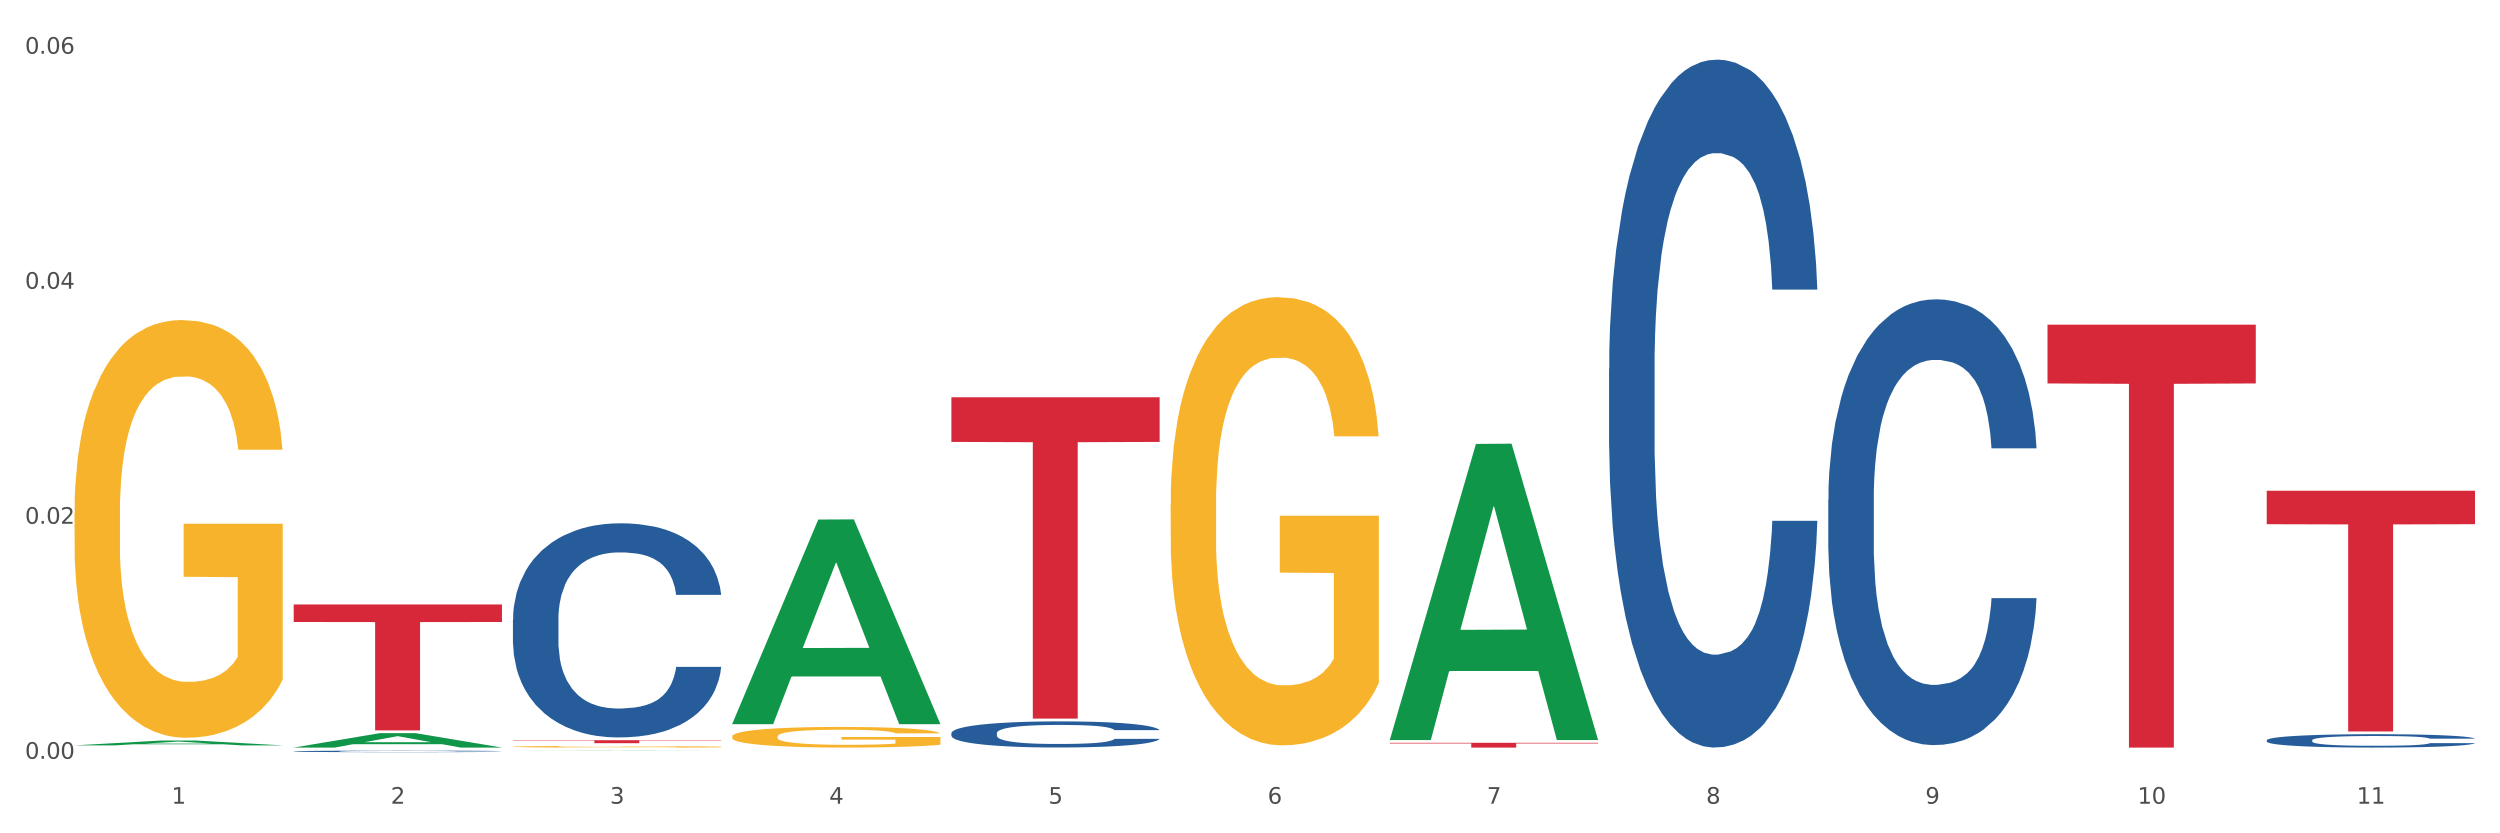 <?xml version="1.0" encoding="utf-8" standalone="no"?>
<!DOCTYPE svg PUBLIC "-//W3C//DTD SVG 1.1//EN"
  "http://www.w3.org/Graphics/SVG/1.1/DTD/svg11.dtd">
<svg xmlns:xlink="http://www.w3.org/1999/xlink" width="1080pt" height="360pt" viewBox="0 0 1080 360" xmlns="http://www.w3.org/2000/svg" version="1.1">
 <rect x="0" y="0" width="1080" height="360" fill="#333333" stroke="none"/>
 <defs>
  <style type="text/css">*{stroke-linejoin: round; stroke-linecap: butt}</style>
 </defs>
 <g id="figure_1">
  <g id="patch_1">
   <path d="M 0 360 
L 1080 360 
L 1080 0 
L 0 0 
z
" style="fill: #ffffff; stroke: #ffffff; stroke-linejoin: miter"/>
  </g>
  <g id="axes_1">
   <g id="matplotlib.axis_1">
    <g id="xtick_1">
     <g id="text_1">
      <!-- 1 -->
      <g style="fill: #4d4d4d" transform="translate(74.106 347.204) scale(0.096 -0.096)">
       <defs>
        <path id="DejaVuSans-31" d="M 794 531 
L 1825 531 
L 1825 4091 
L 703 3866 
L 703 4441 
L 1819 4666 
L 2450 4666 
L 2450 531 
L 3481 531 
L 3481 0 
L 794 0 
L 794 531 
z
" transform="scale(0.016)"/>
       </defs>
       <use xlink:href="#DejaVuSans-31"/>
      </g>
     </g>
    </g>
    <g id="xtick_2">
     <g id="text_2">
      <!-- 2 -->
      <g style="fill: #4d4d4d" transform="translate(168.812 347.204) scale(0.096 -0.096)">
       <defs>
        <path id="DejaVuSans-32" d="M 1228 531 
L 3431 531 
L 3431 0 
L 469 0 
L 469 531 
Q 828 903 1448 1529 
Q 2069 2156 2228 2338 
Q 2531 2678 2651 2914 
Q 2772 3150 2772 3378 
Q 2772 3750 2511 3984 
Q 2250 4219 1831 4219 
Q 1534 4219 1204 4116 
Q 875 4013 500 3803 
L 500 4441 
Q 881 4594 1212 4672 
Q 1544 4750 1819 4750 
Q 2544 4750 2975 4387 
Q 3406 4025 3406 3419 
Q 3406 3131 3298 2873 
Q 3191 2616 2906 2266 
Q 2828 2175 2409 1742 
Q 1991 1309 1228 531 
z
" transform="scale(0.016)"/>
       </defs>
       <use xlink:href="#DejaVuSans-32"/>
      </g>
     </g>
    </g>
    <g id="xtick_3">
     <g id="text_3">
      <!-- 3 -->
      <g style="fill: #4d4d4d" transform="translate(263.517 347.204) scale(0.096 -0.096)">
       <defs>
        <path id="DejaVuSans-33" d="M 2597 2516 
Q 3050 2419 3304 2112 
Q 3559 1806 3559 1356 
Q 3559 666 3084 287 
Q 2609 -91 1734 -91 
Q 1441 -91 1130 -33 
Q 819 25 488 141 
L 488 750 
Q 750 597 1062 519 
Q 1375 441 1716 441 
Q 2309 441 2620 675 
Q 2931 909 2931 1356 
Q 2931 1769 2642 2001 
Q 2353 2234 1838 2234 
L 1294 2234 
L 1294 2753 
L 1863 2753 
Q 2328 2753 2575 2939 
Q 2822 3125 2822 3475 
Q 2822 3834 2567 4026 
Q 2313 4219 1838 4219 
Q 1578 4219 1281 4162 
Q 984 4106 628 3988 
L 628 4550 
Q 988 4650 1302 4700 
Q 1616 4750 1894 4750 
Q 2613 4750 3031 4423 
Q 3450 4097 3450 3541 
Q 3450 3153 3228 2886 
Q 3006 2619 2597 2516 
z
" transform="scale(0.016)"/>
       </defs>
       <use xlink:href="#DejaVuSans-33"/>
      </g>
     </g>
    </g>
    <g id="xtick_4">
     <g id="text_4">
      <!-- 4 -->
      <g style="fill: #4d4d4d" transform="translate(358.223 347.204) scale(0.096 -0.096)">
       <defs>
        <path id="DejaVuSans-34" d="M 2419 4116 
L 825 1625 
L 2419 1625 
L 2419 4116 
z
M 2253 4666 
L 3047 4666 
L 3047 1625 
L 3713 1625 
L 3713 1100 
L 3047 1100 
L 3047 0 
L 2419 0 
L 2419 1100 
L 313 1100 
L 313 1709 
L 2253 4666 
z
" transform="scale(0.016)"/>
       </defs>
       <use xlink:href="#DejaVuSans-34"/>
      </g>
     </g>
    </g>
    <g id="xtick_5">
     <g id="text_5">
      <!-- 5 -->
      <g style="fill: #4d4d4d" transform="translate(452.928 347.204) scale(0.096 -0.096)">
       <defs>
        <path id="DejaVuSans-35" d="M 691 4666 
L 3169 4666 
L 3169 4134 
L 1269 4134 
L 1269 2991 
Q 1406 3038 1543 3061 
Q 1681 3084 1819 3084 
Q 2600 3084 3056 2656 
Q 3513 2228 3513 1497 
Q 3513 744 3044 326 
Q 2575 -91 1722 -91 
Q 1428 -91 1123 -41 
Q 819 9 494 109 
L 494 744 
Q 775 591 1075 516 
Q 1375 441 1709 441 
Q 2250 441 2565 725 
Q 2881 1009 2881 1497 
Q 2881 1984 2565 2268 
Q 2250 2553 1709 2553 
Q 1456 2553 1204 2497 
Q 953 2441 691 2322 
L 691 4666 
z
" transform="scale(0.016)"/>
       </defs>
       <use xlink:href="#DejaVuSans-35"/>
      </g>
     </g>
    </g>
    <g id="xtick_6">
     <g id="text_6">
      <!-- 6 -->
      <g style="fill: #4d4d4d" transform="translate(547.634 347.204) scale(0.096 -0.096)">
       <defs>
        <path id="DejaVuSans-36" d="M 2113 2584 
Q 1688 2584 1439 2293 
Q 1191 2003 1191 1497 
Q 1191 994 1439 701 
Q 1688 409 2113 409 
Q 2538 409 2786 701 
Q 3034 994 3034 1497 
Q 3034 2003 2786 2293 
Q 2538 2584 2113 2584 
z
M 3366 4563 
L 3366 3988 
Q 3128 4100 2886 4159 
Q 2644 4219 2406 4219 
Q 1781 4219 1451 3797 
Q 1122 3375 1075 2522 
Q 1259 2794 1537 2939 
Q 1816 3084 2150 3084 
Q 2853 3084 3261 2657 
Q 3669 2231 3669 1497 
Q 3669 778 3244 343 
Q 2819 -91 2113 -91 
Q 1303 -91 875 529 
Q 447 1150 447 2328 
Q 447 3434 972 4092 
Q 1497 4750 2381 4750 
Q 2619 4750 2861 4703 
Q 3103 4656 3366 4563 
z
" transform="scale(0.016)"/>
       </defs>
       <use xlink:href="#DejaVuSans-36"/>
      </g>
     </g>
    </g>
    <g id="xtick_7">
     <g id="text_7">
      <!-- 7 -->
      <g style="fill: #4d4d4d" transform="translate(642.339 347.204) scale(0.096 -0.096)">
       <defs>
        <path id="DejaVuSans-37" d="M 525 4666 
L 3525 4666 
L 3525 4397 
L 1831 0 
L 1172 0 
L 2766 4134 
L 525 4134 
L 525 4666 
z
" transform="scale(0.016)"/>
       </defs>
       <use xlink:href="#DejaVuSans-37"/>
      </g>
     </g>
    </g>
    <g id="xtick_8">
     <g id="text_8">
      <!-- 8 -->
      <g style="fill: #4d4d4d" transform="translate(737.044 347.204) scale(0.096 -0.096)">
       <defs>
        <path id="DejaVuSans-38" d="M 2034 2216 
Q 1584 2216 1326 1975 
Q 1069 1734 1069 1313 
Q 1069 891 1326 650 
Q 1584 409 2034 409 
Q 2484 409 2743 651 
Q 3003 894 3003 1313 
Q 3003 1734 2745 1975 
Q 2488 2216 2034 2216 
z
M 1403 2484 
Q 997 2584 770 2862 
Q 544 3141 544 3541 
Q 544 4100 942 4425 
Q 1341 4750 2034 4750 
Q 2731 4750 3128 4425 
Q 3525 4100 3525 3541 
Q 3525 3141 3298 2862 
Q 3072 2584 2669 2484 
Q 3125 2378 3379 2068 
Q 3634 1759 3634 1313 
Q 3634 634 3220 271 
Q 2806 -91 2034 -91 
Q 1263 -91 848 271 
Q 434 634 434 1313 
Q 434 1759 690 2068 
Q 947 2378 1403 2484 
z
M 1172 3481 
Q 1172 3119 1398 2916 
Q 1625 2713 2034 2713 
Q 2441 2713 2670 2916 
Q 2900 3119 2900 3481 
Q 2900 3844 2670 4047 
Q 2441 4250 2034 4250 
Q 1625 4250 1398 4047 
Q 1172 3844 1172 3481 
z
" transform="scale(0.016)"/>
       </defs>
       <use xlink:href="#DejaVuSans-38"/>
      </g>
     </g>
    </g>
    <g id="xtick_9">
     <g id="text_9">
      <!-- 9 -->
      <g style="fill: #4d4d4d" transform="translate(831.75 347.204) scale(0.096 -0.096)">
       <defs>
        <path id="DejaVuSans-39" d="M 703 97 
L 703 672 
Q 941 559 1184 500 
Q 1428 441 1663 441 
Q 2288 441 2617 861 
Q 2947 1281 2994 2138 
Q 2813 1869 2534 1725 
Q 2256 1581 1919 1581 
Q 1219 1581 811 2004 
Q 403 2428 403 3163 
Q 403 3881 828 4315 
Q 1253 4750 1959 4750 
Q 2769 4750 3195 4129 
Q 3622 3509 3622 2328 
Q 3622 1225 3098 567 
Q 2575 -91 1691 -91 
Q 1453 -91 1209 -44 
Q 966 3 703 97 
z
M 1959 2075 
Q 2384 2075 2632 2365 
Q 2881 2656 2881 3163 
Q 2881 3666 2632 3958 
Q 2384 4250 1959 4250 
Q 1534 4250 1286 3958 
Q 1038 3666 1038 3163 
Q 1038 2656 1286 2365 
Q 1534 2075 1959 2075 
z
" transform="scale(0.016)"/>
       </defs>
       <use xlink:href="#DejaVuSans-39"/>
      </g>
     </g>
    </g>
    <g id="xtick_10">
     <g id="text_10">
      <!-- 10 -->
      <g style="fill: #4d4d4d" transform="translate(923.401 347.204) scale(0.096 -0.096)">
       <defs>
        <path id="DejaVuSans-30" d="M 2034 4250 
Q 1547 4250 1301 3770 
Q 1056 3291 1056 2328 
Q 1056 1369 1301 889 
Q 1547 409 2034 409 
Q 2525 409 2770 889 
Q 3016 1369 3016 2328 
Q 3016 3291 2770 3770 
Q 2525 4250 2034 4250 
z
M 2034 4750 
Q 2819 4750 3233 4129 
Q 3647 3509 3647 2328 
Q 3647 1150 3233 529 
Q 2819 -91 2034 -91 
Q 1250 -91 836 529 
Q 422 1150 422 2328 
Q 422 3509 836 4129 
Q 1250 4750 2034 4750 
z
" transform="scale(0.016)"/>
       </defs>
       <use xlink:href="#DejaVuSans-31"/>
       <use xlink:href="#DejaVuSans-30" transform="translate(63.623 0)"/>
      </g>
     </g>
    </g>
    <g id="xtick_11">
     <g id="text_11">
      <!-- 11 -->
      <g style="fill: #4d4d4d" transform="translate(1018.107 347.204) scale(0.096 -0.096)">
       <use xlink:href="#DejaVuSans-31"/>
       <use xlink:href="#DejaVuSans-31" transform="translate(63.623 0)"/>
      </g>
     </g>
    </g>
    <g id="xtick_12"/>
    <g id="xtick_13"/>
    <g id="xtick_14"/>
    <g id="xtick_15"/>
    <g id="xtick_16"/>
    <g id="xtick_17"/>
    <g id="xtick_18"/>
    <g id="xtick_19"/>
    <g id="xtick_20"/>
    <g id="xtick_21"/>
   </g>
   <g id="matplotlib.axis_2">
    <g id="ytick_1">
     <g id="text_12">
      <!-- 0.00 -->
      <g style="fill: #4d4d4d" transform="translate(10.8 327.791) scale(0.096 -0.096)">
       <defs>
        <path id="DejaVuSans-2e" d="M 684 794 
L 1344 794 
L 1344 0 
L 684 0 
L 684 794 
z
" transform="scale(0.016)"/>
       </defs>
       <use xlink:href="#DejaVuSans-30"/>
       <use xlink:href="#DejaVuSans-2e" transform="translate(63.623 0)"/>
       <use xlink:href="#DejaVuSans-30" transform="translate(95.41 0)"/>
       <use xlink:href="#DejaVuSans-30" transform="translate(159.033 0)"/>
      </g>
     </g>
    </g>
    <g id="ytick_2">
     <g id="text_13">
      <!-- 0.02 -->
      <g style="fill: #4d4d4d" transform="translate(10.8 226.264) scale(0.096 -0.096)">
       <use xlink:href="#DejaVuSans-30"/>
       <use xlink:href="#DejaVuSans-2e" transform="translate(63.623 0)"/>
       <use xlink:href="#DejaVuSans-30" transform="translate(95.41 0)"/>
       <use xlink:href="#DejaVuSans-32" transform="translate(159.033 0)"/>
      </g>
     </g>
    </g>
    <g id="ytick_3">
     <g id="text_14">
      <!-- 0.04 -->
      <g style="fill: #4d4d4d" transform="translate(10.8 124.737) scale(0.096 -0.096)">
       <use xlink:href="#DejaVuSans-30"/>
       <use xlink:href="#DejaVuSans-2e" transform="translate(63.623 0)"/>
       <use xlink:href="#DejaVuSans-30" transform="translate(95.41 0)"/>
       <use xlink:href="#DejaVuSans-34" transform="translate(159.033 0)"/>
      </g>
     </g>
    </g>
    <g id="ytick_4">
     <g id="text_15">
      <!-- 0.06 -->
      <g style="fill: #4d4d4d" transform="translate(10.8 23.21) scale(0.096 -0.096)">
       <use xlink:href="#DejaVuSans-30"/>
       <use xlink:href="#DejaVuSans-2e" transform="translate(63.623 0)"/>
       <use xlink:href="#DejaVuSans-30" transform="translate(95.41 0)"/>
       <use xlink:href="#DejaVuSans-36" transform="translate(159.033 0)"/>
      </g>
     </g>
    </g>
    <g id="ytick_5"/>
    <g id="ytick_6"/>
    <g id="ytick_7"/>
   </g>
   <g id="PolyCollection_1">
    <path d="M 32.175 321.997 
L 32.268 321.995 
L 69.369 319.922 
L 84.766 319.92 
L 122.145 322.001 
L 104.337 322.001 
L 96.267 321.516 
L 57.96 321.516 
L 57.682 321.524 
L 49.891 322.001 
L 32.175 322.001 
L 32.175 321.997 
L 62.783 321.227 
L 91.444 321.225 
L 77.253 320.363 
L 77.067 320.359 
L 76.882 320.365 
L 62.691 321.225 
L 62.783 321.227 
L 32.175 321.997 
z
" clip-path="url(#p7290e8bac8)" style="fill: #109648"/>
    <path d="M 221.586 322.578 
L 221.692 322.577 
L 221.692 322.555 
L 221.905 322.535 
L 222.967 322.488 
L 224.56 322.448 
L 225.729 322.428 
L 226.897 322.411 
L 228.278 322.393 
L 229.978 322.376 
L 233.058 322.35 
L 234.97 322.337 
L 237.307 322.323 
L 241.556 322.302 
L 244.636 322.291 
L 247.823 322.282 
L 253.028 322.27 
L 256.427 322.265 
L 260.038 322.261 
L 264.394 322.259 
L 267.686 322.258 
L 274.91 322.26 
L 281.07 322.266 
L 284.045 322.27 
L 287.869 322.278 
L 289.887 322.283 
L 293.18 322.293 
L 296.579 322.306 
L 298.916 322.318 
L 302.421 322.339 
L 305.077 322.361 
L 307.52 322.387 
L 308.794 322.405 
L 309.75 322.423 
L 310.6 322.442 
L 311.45 322.473 
L 292.33 322.473 
L 291.586 322.451 
L 290.418 322.43 
L 288.718 322.41 
L 287.231 322.397 
L 284.682 322.381 
L 282.345 322.371 
L 279.902 322.364 
L 276.928 322.357 
L 274.591 322.354 
L 271.298 322.352 
L 264.818 322.352 
L 260.463 322.357 
L 257.489 322.364 
L 255.577 322.369 
L 253.878 322.376 
L 251.966 322.385 
L 249.735 322.398 
L 248.142 322.41 
L 246.548 322.425 
L 245.274 322.44 
L 244.105 322.458 
L 243.149 322.477 
L 242.406 322.496 
L 241.768 322.521 
L 241.237 322.56 
L 241.237 322.647 
L 241.45 322.667 
L 241.981 322.692 
L 242.618 322.712 
L 243.68 322.735 
L 244.636 322.751 
L 246.442 322.774 
L 248.46 322.793 
L 250.054 322.805 
L 251.647 322.815 
L 254.409 322.829 
L 257.489 322.84 
L 260.145 322.847 
L 263.756 322.854 
L 266.199 322.856 
L 268.324 322.858 
L 273.529 322.858 
L 277.246 322.856 
L 281.389 322.851 
L 284.576 322.846 
L 287.231 322.839 
L 290.206 322.827 
L 292.118 322.816 
L 292.118 322.684 
L 268.749 322.684 
L 268.749 322.596 
L 311.556 322.596 
L 311.556 322.854 
L 309.75 322.867 
L 307.732 322.879 
L 305.608 322.89 
L 302.421 322.903 
L 298.597 322.916 
L 295.198 322.925 
L 291.586 322.932 
L 287.338 322.939 
L 281.814 322.945 
L 278.415 322.948 
L 274.166 322.95 
L 269.174 322.95 
L 264.818 322.949 
L 260.57 322.946 
L 256.108 322.94 
L 251.753 322.932 
L 248.46 322.924 
L 245.167 322.914 
L 241.662 322.901 
L 238.9 322.888 
L 236.776 322.876 
L 234.439 322.862 
L 231.89 322.843 
L 229.978 322.826 
L 228.278 322.808 
L 226.472 322.785 
L 225.198 322.766 
L 223.923 322.741 
L 223.179 322.723 
L 222.33 322.694 
L 221.692 322.655 
L 221.586 322.578 
z
" clip-path="url(#p7290e8bac8)" style="fill: #f7b32b"/>
    <path d="M 316.291 318.158 
L 316.398 318.15 
L 316.398 317.857 
L 316.61 317.605 
L 317.672 316.994 
L 319.266 316.49 
L 320.434 316.221 
L 321.603 316.002 
L 322.983 315.782 
L 324.683 315.554 
L 327.763 315.22 
L 329.675 315.05 
L 332.012 314.871 
L 336.261 314.61 
L 339.342 314.464 
L 342.528 314.342 
L 347.733 314.195 
L 351.132 314.13 
L 354.744 314.081 
L 359.099 314.049 
L 362.392 314.041 
L 369.615 314.065 
L 375.776 314.138 
L 378.75 314.195 
L 382.574 314.293 
L 384.592 314.358 
L 387.885 314.488 
L 391.284 314.659 
L 393.621 314.806 
L 397.127 315.082 
L 399.782 315.359 
L 402.225 315.701 
L 403.5 315.937 
L 404.456 316.156 
L 405.306 316.408 
L 406.155 316.807 
L 387.035 316.807 
L 386.292 316.522 
L 385.123 316.254 
L 383.424 315.993 
L 381.937 315.831 
L 379.387 315.627 
L 377.051 315.497 
L 374.607 315.399 
L 371.633 315.318 
L 369.296 315.277 
L 366.003 315.245 
L 359.524 315.253 
L 355.169 315.318 
L 352.195 315.399 
L 350.283 315.473 
L 348.583 315.554 
L 346.671 315.668 
L 344.44 315.839 
L 342.847 315.993 
L 341.254 316.189 
L 339.979 316.384 
L 338.811 316.612 
L 337.855 316.856 
L 337.111 317.108 
L 336.474 317.417 
L 335.943 317.93 
L 335.943 319.045 
L 336.155 319.297 
L 336.686 319.631 
L 337.323 319.883 
L 338.386 320.184 
L 339.342 320.387 
L 341.147 320.68 
L 343.166 320.924 
L 344.759 321.079 
L 346.352 321.209 
L 349.114 321.388 
L 352.195 321.535 
L 354.85 321.624 
L 358.462 321.706 
L 360.905 321.738 
L 363.029 321.754 
L 368.234 321.754 
L 371.952 321.73 
L 376.095 321.673 
L 379.281 321.6 
L 381.937 321.51 
L 384.911 321.364 
L 386.823 321.225 
L 386.823 319.525 
L 363.454 319.517 
L 363.454 318.386 
L 406.262 318.386 
L 406.262 321.706 
L 404.456 321.876 
L 402.438 322.031 
L 400.313 322.169 
L 397.127 322.34 
L 393.303 322.503 
L 389.903 322.617 
L 386.292 322.715 
L 382.043 322.804 
L 376.519 322.885 
L 373.12 322.918 
L 368.871 322.942 
L 363.879 322.95 
L 359.524 322.934 
L 355.275 322.894 
L 350.814 322.82 
L 346.459 322.715 
L 343.166 322.609 
L 339.873 322.479 
L 336.367 322.308 
L 333.606 322.145 
L 331.481 321.998 
L 329.144 321.811 
L 326.595 321.567 
L 324.683 321.348 
L 322.983 321.12 
L 321.178 320.827 
L 319.903 320.575 
L 318.628 320.257 
L 317.885 320.021 
L 317.035 319.655 
L 316.398 319.142 
L 316.291 318.158 
z
" clip-path="url(#p7290e8bac8)" style="fill: #f7b32b"/>
    <path d="M 505.702 217.844 
L 505.809 217.667 
L 505.809 211.301 
L 506.021 205.819 
L 507.083 192.557 
L 508.677 181.593 
L 509.845 175.758 
L 511.014 170.983 
L 512.394 166.209 
L 514.094 161.258 
L 517.174 154.007 
L 519.086 150.294 
L 521.423 146.404 
L 525.672 140.745 
L 528.753 137.562 
L 531.939 134.91 
L 537.144 131.727 
L 540.543 130.312 
L 544.155 129.251 
L 548.51 128.544 
L 551.803 128.367 
L 559.026 128.897 
L 565.187 130.489 
L 568.161 131.727 
L 571.985 133.849 
L 574.003 135.263 
L 577.296 138.093 
L 580.695 141.806 
L 583.032 144.989 
L 586.537 151.001 
L 589.193 157.014 
L 591.636 164.441 
L 592.911 169.569 
L 593.867 174.343 
L 594.717 179.825 
L 595.566 188.49 
L 576.446 188.49 
L 575.703 182.301 
L 574.534 176.465 
L 572.835 170.806 
L 571.348 167.27 
L 568.798 162.849 
L 566.461 160.02 
L 564.018 157.898 
L 561.044 156.129 
L 558.707 155.245 
L 555.414 154.538 
L 548.935 154.715 
L 544.58 156.129 
L 541.606 157.898 
L 539.694 159.489 
L 537.994 161.258 
L 536.082 163.733 
L 533.851 167.447 
L 532.258 170.806 
L 530.665 175.05 
L 529.39 179.294 
L 528.222 184.246 
L 527.266 189.551 
L 526.522 195.032 
L 525.885 201.752 
L 525.354 212.892 
L 525.354 237.118 
L 525.566 242.6 
L 526.097 249.85 
L 526.734 255.332 
L 527.797 261.875 
L 528.753 266.295 
L 530.558 272.661 
L 532.577 277.966 
L 534.17 281.326 
L 535.763 284.155 
L 538.525 288.046 
L 541.606 291.229 
L 544.261 293.174 
L 547.873 294.942 
L 550.316 295.649 
L 552.44 296.003 
L 557.645 296.003 
L 561.363 295.473 
L 565.505 294.235 
L 568.692 292.643 
L 571.348 290.698 
L 574.322 287.515 
L 576.234 284.509 
L 576.234 247.551 
L 552.865 247.374 
L 552.865 222.795 
L 595.673 222.795 
L 595.673 294.942 
L 593.867 298.656 
L 591.849 302.015 
L 589.724 305.022 
L 586.537 308.735 
L 582.713 312.272 
L 579.314 314.747 
L 575.703 316.869 
L 571.454 318.814 
L 565.93 320.583 
L 562.531 321.29 
L 558.282 321.821 
L 553.29 321.997 
L 548.935 321.644 
L 544.686 320.76 
L 540.225 319.168 
L 535.87 316.869 
L 532.577 314.57 
L 529.284 311.741 
L 525.778 308.028 
L 523.017 304.491 
L 520.892 301.308 
L 518.555 297.241 
L 516.006 291.936 
L 514.094 287.162 
L 512.394 282.21 
L 510.589 275.844 
L 509.314 270.363 
L 508.039 263.466 
L 507.296 258.338 
L 506.446 250.381 
L 505.809 239.24 
L 505.702 217.844 
z
" clip-path="url(#p7290e8bac8)" style="fill: #f7b32b"/>
    <path d="M 126.88 261.142 
L 216.851 261.142 
L 216.851 268.699 
L 181.46 268.75 
L 181.46 315.522 
L 162.058 315.522 
L 162.058 268.75 
L 126.88 268.699 
L 126.88 261.193 
L 126.88 261.142 
z
" clip-path="url(#p7290e8bac8)" style="fill: #d62839"/>
    <path d="M 221.586 319.77 
L 311.556 319.77 
L 311.556 319.95 
L 276.165 319.951 
L 276.165 321.065 
L 256.764 321.065 
L 256.764 319.951 
L 221.586 319.95 
L 221.586 319.771 
L 221.586 319.77 
z
" clip-path="url(#p7290e8bac8)" style="fill: #d62839"/>
    <path d="M 410.997 171.61 
L 500.967 171.61 
L 500.967 190.904 
L 465.576 191.034 
L 465.576 310.449 
L 446.175 310.449 
L 446.175 191.034 
L 410.997 190.904 
L 410.997 171.74 
L 410.997 171.61 
z
" clip-path="url(#p7290e8bac8)" style="fill: #d62839"/>
    <path d="M 979.23 319.771 
L 979.336 319.766 
L 979.336 319.618 
L 979.655 319.418 
L 980.825 319.049 
L 982.314 318.769 
L 984.866 318.442 
L 986.249 318.305 
L 988.057 318.152 
L 991.779 317.904 
L 996.033 317.694 
L 999.01 317.578 
L 1001.244 317.504 
L 1006.242 317.372 
L 1009.114 317.314 
L 1012.091 317.266 
L 1014.644 317.235 
L 1018.898 317.198 
L 1022.301 317.182 
L 1026.236 317.177 
L 1029.532 317.182 
L 1033.893 317.203 
L 1040.273 317.266 
L 1042.719 317.303 
L 1046.016 317.367 
L 1049.419 317.451 
L 1052.184 317.535 
L 1055.375 317.657 
L 1058.672 317.815 
L 1061.862 318.015 
L 1064.095 318.2 
L 1065.903 318.395 
L 1067.498 318.632 
L 1068.668 318.89 
L 1069.2 319.107 
L 1049.738 319.107 
L 1049.207 318.912 
L 1048.143 318.701 
L 1047.08 318.558 
L 1045.91 318.442 
L 1044.102 318.31 
L 1042.507 318.226 
L 1039.848 318.126 
L 1037.402 318.063 
L 1035.381 318.026 
L 1032.935 317.994 
L 1027.724 317.962 
L 1024.002 317.962 
L 1021.663 317.973 
L 1018.791 317.999 
L 1016.345 318.036 
L 1013.474 318.1 
L 1011.24 318.168 
L 1009.007 318.258 
L 1007.731 318.321 
L 1005.817 318.437 
L 1004.541 318.532 
L 1002.839 318.695 
L 1001.882 318.811 
L 1000.18 319.112 
L 999.436 319.333 
L 999.117 319.486 
L 998.904 319.655 
L 998.904 320.478 
L 999.542 320.847 
L 1000.074 321.005 
L 1000.925 321.184 
L 1002.52 321.416 
L 1004.86 321.643 
L 1007.306 321.806 
L 1009.326 321.906 
L 1011.24 321.98 
L 1013.155 322.038 
L 1015.494 322.091 
L 1017.409 322.123 
L 1020.28 322.154 
L 1023.683 322.17 
L 1026.342 322.17 
L 1031.766 322.144 
L 1034.212 322.117 
L 1036.551 322.08 
L 1039.104 322.022 
L 1041.124 321.959 
L 1042.294 321.912 
L 1044.208 321.812 
L 1045.697 321.706 
L 1046.973 321.585 
L 1047.824 321.479 
L 1048.781 321.321 
L 1049.526 321.142 
L 1049.738 321.047 
L 1069.2 321.047 
L 1068.775 321.237 
L 1068.03 321.421 
L 1066.541 321.669 
L 1065.371 321.812 
L 1063.564 321.986 
L 1061.649 322.133 
L 1058.991 322.297 
L 1056.545 322.418 
L 1053.992 322.523 
L 1051.227 322.618 
L 1046.229 322.75 
L 1044.421 322.787 
L 1040.592 322.85 
L 1037.615 322.887 
L 1033.254 322.924 
L 1028.788 322.945 
L 1024.109 322.95 
L 1019.961 322.94 
L 1015.388 322.908 
L 1012.517 322.877 
L 1009.326 322.829 
L 1005.604 322.755 
L 1002.095 322.666 
L 998.798 322.56 
L 995.714 322.439 
L 992.842 322.302 
L 989.12 322.075 
L 986.355 321.854 
L 984.334 321.648 
L 982.952 321.474 
L 981.569 321.253 
L 980.825 321.1 
L 979.655 320.731 
L 979.23 320.388 
L 979.23 319.771 
z
" clip-path="url(#p7290e8bac8)" style="fill: #255c99"/>
    <path d="M 789.819 215.836 
L 789.925 215.66 
L 789.925 210.736 
L 790.244 204.053 
L 791.414 191.742 
L 792.903 182.421 
L 795.455 171.518 
L 796.838 166.945 
L 798.646 161.845 
L 802.368 153.579 
L 806.622 146.545 
L 809.6 142.676 
L 811.833 140.214 
L 816.831 135.817 
L 819.703 133.882 
L 822.68 132.3 
L 825.233 131.244 
L 829.487 130.013 
L 832.89 129.486 
L 836.825 129.31 
L 840.121 129.486 
L 844.482 130.189 
L 850.862 132.3 
L 853.308 133.531 
L 856.605 135.641 
L 860.008 138.455 
L 862.773 141.269 
L 865.964 145.314 
L 869.261 150.59 
L 872.451 157.273 
L 874.684 163.428 
L 876.492 169.935 
L 878.087 177.849 
L 879.257 186.466 
L 879.789 193.677 
L 860.327 193.677 
L 859.796 187.17 
L 858.732 180.135 
L 857.669 175.387 
L 856.499 171.518 
L 854.691 167.121 
L 853.096 164.307 
L 850.437 160.966 
L 847.991 158.855 
L 845.97 157.624 
L 843.524 156.569 
L 838.313 155.514 
L 834.591 155.514 
L 832.252 155.866 
L 829.38 156.745 
L 826.934 157.976 
L 824.063 160.086 
L 821.83 162.373 
L 819.596 165.362 
L 818.32 167.473 
L 816.406 171.342 
L 815.13 174.507 
L 813.428 179.959 
L 812.471 183.828 
L 810.769 193.853 
L 810.025 201.239 
L 809.706 206.339 
L 809.493 211.967 
L 809.493 239.402 
L 810.131 251.713 
L 810.663 256.989 
L 811.514 262.968 
L 813.109 270.706 
L 815.449 278.269 
L 817.895 283.72 
L 819.915 287.062 
L 821.83 289.524 
L 823.744 291.459 
L 826.083 293.217 
L 827.998 294.272 
L 830.869 295.328 
L 834.272 295.855 
L 836.931 295.855 
L 842.355 294.976 
L 844.801 294.097 
L 847.14 292.866 
L 849.693 290.931 
L 851.713 288.821 
L 852.883 287.238 
L 854.797 283.896 
L 856.286 280.379 
L 857.562 276.334 
L 858.413 272.817 
L 859.37 267.541 
L 860.115 261.561 
L 860.327 258.396 
L 879.789 258.396 
L 879.364 264.727 
L 878.619 270.882 
L 877.13 279.148 
L 875.961 283.896 
L 874.153 289.7 
L 872.238 294.624 
L 869.58 300.076 
L 867.134 304.121 
L 864.581 307.638 
L 861.816 310.804 
L 856.818 315.201 
L 855.01 316.432 
L 851.181 318.542 
L 848.204 319.773 
L 843.843 321.004 
L 839.377 321.708 
L 834.698 321.883 
L 830.55 321.532 
L 825.977 320.477 
L 823.106 319.421 
L 819.915 317.839 
L 816.193 315.376 
L 812.684 312.387 
L 809.387 308.869 
L 806.303 304.824 
L 803.431 300.252 
L 799.709 292.69 
L 796.944 285.303 
L 794.924 278.444 
L 793.541 272.641 
L 792.158 265.255 
L 791.414 260.154 
L 790.244 247.844 
L 789.819 236.412 
L 789.819 215.836 
z
" clip-path="url(#p7290e8bac8)" style="fill: #255c99"/>
    <path d="M 695.113 159.292 
L 695.22 159.02 
L 695.22 151.421 
L 695.539 141.108 
L 696.709 122.109 
L 698.197 107.724 
L 700.75 90.897 
L 702.132 83.841 
L 703.94 75.97 
L 707.662 63.214 
L 711.916 52.357 
L 714.894 46.386 
L 717.127 42.587 
L 722.126 35.802 
L 724.997 32.816 
L 727.975 30.373 
L 730.527 28.745 
L 734.781 26.845 
L 738.184 26.031 
L 742.119 25.759 
L 745.416 26.031 
L 749.776 27.117 
L 756.157 30.373 
L 758.603 32.273 
L 761.9 35.53 
L 765.303 39.873 
L 768.068 44.215 
L 771.258 50.458 
L 774.555 58.6 
L 777.746 68.913 
L 779.979 78.413 
L 781.787 88.455 
L 783.382 100.668 
L 784.552 113.967 
L 785.084 125.095 
L 765.622 125.095 
L 765.09 115.052 
L 764.027 104.196 
L 762.963 96.868 
L 761.793 90.897 
L 759.985 84.112 
L 758.39 79.77 
L 755.732 74.613 
L 753.286 71.356 
L 751.265 69.456 
L 748.819 67.828 
L 743.608 66.199 
L 739.886 66.199 
L 737.546 66.742 
L 734.675 68.099 
L 732.229 69.999 
L 729.357 73.256 
L 727.124 76.784 
L 724.891 81.398 
L 723.615 84.655 
L 721.7 90.626 
L 720.424 95.511 
L 718.723 103.925 
L 717.765 109.896 
L 716.064 125.366 
L 715.319 136.765 
L 715 144.636 
L 714.788 153.321 
L 714.788 195.66 
L 715.426 214.659 
L 715.958 222.801 
L 716.808 232.029 
L 718.404 243.971 
L 720.743 255.641 
L 723.189 264.055 
L 725.21 269.212 
L 727.124 273.012 
L 729.038 275.997 
L 731.378 278.711 
L 733.292 280.34 
L 736.164 281.968 
L 739.567 282.782 
L 742.225 282.782 
L 747.649 281.425 
L 750.095 280.068 
L 752.435 278.168 
L 754.987 275.183 
L 757.008 271.926 
L 758.178 269.483 
L 760.092 264.326 
L 761.581 258.898 
L 762.857 252.656 
L 763.708 247.228 
L 764.665 239.086 
L 765.409 229.858 
L 765.622 224.972 
L 785.084 224.972 
L 784.658 234.743 
L 783.914 244.242 
L 782.425 256.999 
L 781.255 264.326 
L 779.447 273.283 
L 777.533 280.882 
L 774.874 289.296 
L 772.428 295.538 
L 769.876 300.966 
L 767.111 305.852 
L 762.112 312.637 
L 760.305 314.537 
L 756.476 317.794 
L 753.498 319.694 
L 749.138 321.593 
L 744.671 322.679 
L 739.992 322.95 
L 735.845 322.408 
L 731.272 320.779 
L 728.4 319.151 
L 725.21 316.708 
L 721.488 312.908 
L 717.978 308.294 
L 714.681 302.866 
L 711.597 296.624 
L 708.726 289.567 
L 705.004 277.897 
L 702.239 266.498 
L 700.218 255.913 
L 698.836 246.956 
L 697.453 235.557 
L 696.709 227.687 
L 695.539 208.688 
L 695.113 191.047 
L 695.113 159.292 
z
" clip-path="url(#p7290e8bac8)" style="fill: #255c99"/>
    <path d="M 410.997 316.708 
L 411.103 316.697 
L 411.103 316.409 
L 411.422 316.018 
L 412.592 315.297 
L 414.081 314.752 
L 416.633 314.113 
L 418.016 313.846 
L 419.824 313.547 
L 423.546 313.063 
L 427.8 312.652 
L 430.778 312.425 
L 433.011 312.281 
L 438.009 312.024 
L 440.881 311.91 
L 443.858 311.818 
L 446.411 311.756 
L 450.665 311.684 
L 454.068 311.653 
L 458.003 311.643 
L 461.299 311.653 
L 465.66 311.694 
L 472.041 311.818 
L 474.487 311.89 
L 477.783 312.013 
L 481.186 312.178 
L 483.951 312.343 
L 487.142 312.58 
L 490.439 312.888 
L 493.629 313.28 
L 495.862 313.64 
L 497.67 314.021 
L 499.266 314.484 
L 500.435 314.988 
L 500.967 315.411 
L 481.505 315.411 
L 480.974 315.03 
L 479.91 314.618 
L 478.847 314.34 
L 477.677 314.113 
L 475.869 313.856 
L 474.274 313.691 
L 471.615 313.496 
L 469.169 313.372 
L 467.149 313.3 
L 464.703 313.238 
L 459.491 313.177 
L 455.769 313.177 
L 453.43 313.197 
L 450.558 313.249 
L 448.112 313.321 
L 445.241 313.444 
L 443.008 313.578 
L 440.774 313.753 
L 439.498 313.877 
L 437.584 314.103 
L 436.308 314.288 
L 434.606 314.608 
L 433.649 314.834 
L 431.947 315.421 
L 431.203 315.853 
L 430.884 316.152 
L 430.671 316.481 
L 430.671 318.087 
L 431.309 318.808 
L 431.841 319.117 
L 432.692 319.467 
L 434.287 319.92 
L 436.627 320.362 
L 439.073 320.682 
L 441.093 320.877 
L 443.008 321.021 
L 444.922 321.134 
L 447.262 321.237 
L 449.176 321.299 
L 452.047 321.361 
L 455.45 321.392 
L 458.109 321.392 
L 463.533 321.34 
L 465.979 321.289 
L 468.318 321.217 
L 470.871 321.104 
L 472.891 320.98 
L 474.061 320.887 
L 475.975 320.692 
L 477.464 320.486 
L 478.74 320.249 
L 479.591 320.043 
L 480.548 319.734 
L 481.293 319.384 
L 481.505 319.199 
L 500.967 319.199 
L 500.542 319.57 
L 499.797 319.93 
L 498.308 320.414 
L 497.139 320.692 
L 495.331 321.032 
L 493.416 321.32 
L 490.758 321.639 
L 488.312 321.876 
L 485.759 322.082 
L 482.994 322.267 
L 477.996 322.524 
L 476.188 322.596 
L 472.36 322.72 
L 469.382 322.792 
L 465.022 322.864 
L 460.555 322.905 
L 455.876 322.915 
L 451.728 322.895 
L 447.155 322.833 
L 444.284 322.771 
L 441.093 322.679 
L 437.371 322.535 
L 433.862 322.36 
L 430.565 322.154 
L 427.481 321.917 
L 424.609 321.649 
L 420.887 321.207 
L 418.122 320.774 
L 416.102 320.373 
L 414.719 320.033 
L 413.337 319.601 
L 412.592 319.302 
L 411.422 318.581 
L 410.997 317.912 
L 410.997 316.708 
z
" clip-path="url(#p7290e8bac8)" style="fill: #255c99"/>
    <path d="M 221.586 267.631 
L 221.692 267.546 
L 221.692 265.18 
L 222.011 261.97 
L 223.181 256.056 
L 224.67 251.578 
L 227.222 246.34 
L 228.605 244.143 
L 230.413 241.693 
L 234.135 237.722 
L 238.389 234.342 
L 241.367 232.484 
L 243.6 231.301 
L 248.598 229.189 
L 251.47 228.259 
L 254.447 227.499 
L 257 226.992 
L 261.254 226.401 
L 264.657 226.147 
L 268.592 226.063 
L 271.888 226.147 
L 276.249 226.485 
L 282.63 227.499 
L 285.076 228.09 
L 288.372 229.104 
L 291.775 230.456 
L 294.541 231.808 
L 297.731 233.751 
L 301.028 236.286 
L 304.218 239.496 
L 306.451 242.453 
L 308.259 245.579 
L 309.855 249.381 
L 311.024 253.521 
L 311.556 256.985 
L 292.095 256.985 
L 291.563 253.859 
L 290.499 250.48 
L 289.436 248.198 
L 288.266 246.34 
L 286.458 244.227 
L 284.863 242.876 
L 282.204 241.27 
L 279.758 240.257 
L 277.738 239.665 
L 275.292 239.158 
L 270.081 238.651 
L 266.358 238.651 
L 264.019 238.82 
L 261.147 239.243 
L 258.701 239.834 
L 255.83 240.848 
L 253.597 241.946 
L 251.363 243.383 
L 250.087 244.396 
L 248.173 246.255 
L 246.897 247.776 
L 245.195 250.395 
L 244.238 252.254 
L 242.536 257.07 
L 241.792 260.618 
L 241.473 263.068 
L 241.26 265.772 
L 241.26 278.952 
L 241.898 284.866 
L 242.43 287.401 
L 243.281 290.273 
L 244.876 293.991 
L 247.216 297.624 
L 249.662 300.243 
L 251.682 301.848 
L 253.597 303.031 
L 255.511 303.96 
L 257.851 304.805 
L 259.765 305.312 
L 262.636 305.819 
L 266.039 306.072 
L 268.698 306.072 
L 274.122 305.65 
L 276.568 305.227 
L 278.907 304.636 
L 281.46 303.707 
L 283.48 302.693 
L 284.65 301.932 
L 286.564 300.327 
L 288.053 298.637 
L 289.329 296.694 
L 290.18 295.004 
L 291.137 292.47 
L 291.882 289.597 
L 292.095 288.077 
L 311.556 288.077 
L 311.131 291.118 
L 310.386 294.075 
L 308.897 298.046 
L 307.728 300.327 
L 305.92 303.115 
L 304.005 305.481 
L 301.347 308.1 
L 298.901 310.043 
L 296.348 311.733 
L 293.583 313.254 
L 288.585 315.366 
L 286.777 315.957 
L 282.949 316.971 
L 279.971 317.563 
L 275.611 318.154 
L 271.144 318.492 
L 266.465 318.577 
L 262.317 318.408 
L 257.744 317.901 
L 254.873 317.394 
L 251.682 316.633 
L 247.96 315.45 
L 244.451 314.014 
L 241.154 312.324 
L 238.07 310.381 
L 235.198 308.185 
L 231.476 304.552 
L 228.711 301.003 
L 226.691 297.708 
L 225.308 294.92 
L 223.926 291.372 
L 223.181 288.921 
L 222.011 283.007 
L 221.586 277.516 
L 221.586 267.631 
z
" clip-path="url(#p7290e8bac8)" style="fill: #255c99"/>
    <path d="M 126.88 324.577 
L 126.987 324.576 
L 126.987 324.559 
L 127.306 324.535 
L 128.476 324.492 
L 129.965 324.459 
L 132.517 324.421 
L 133.899 324.405 
L 135.707 324.387 
L 139.43 324.358 
L 143.683 324.333 
L 146.661 324.32 
L 148.894 324.311 
L 153.893 324.296 
L 156.764 324.289 
L 159.742 324.283 
L 162.294 324.279 
L 166.548 324.275 
L 169.951 324.273 
L 173.886 324.273 
L 177.183 324.273 
L 181.543 324.276 
L 187.924 324.283 
L 190.37 324.288 
L 193.667 324.295 
L 197.07 324.305 
L 199.835 324.315 
L 203.025 324.329 
L 206.322 324.347 
L 209.513 324.371 
L 211.746 324.393 
L 213.554 324.415 
L 215.149 324.443 
L 216.319 324.474 
L 216.851 324.499 
L 197.389 324.499 
L 196.857 324.476 
L 195.794 324.451 
L 194.73 324.435 
L 193.561 324.421 
L 191.753 324.406 
L 190.157 324.396 
L 187.499 324.384 
L 185.053 324.377 
L 183.032 324.372 
L 180.586 324.368 
L 175.375 324.365 
L 171.653 324.365 
L 169.313 324.366 
L 166.442 324.369 
L 163.996 324.373 
L 161.124 324.381 
L 158.891 324.389 
L 156.658 324.399 
L 155.382 324.407 
L 153.467 324.42 
L 152.191 324.432 
L 150.49 324.451 
L 149.533 324.464 
L 147.831 324.5 
L 147.087 324.525 
L 146.768 324.543 
L 146.555 324.563 
L 146.555 324.66 
L 147.193 324.703 
L 147.725 324.721 
L 148.575 324.742 
L 150.171 324.77 
L 152.51 324.796 
L 154.956 324.815 
L 156.977 324.827 
L 158.891 324.836 
L 160.805 324.843 
L 163.145 324.849 
L 165.059 324.852 
L 167.931 324.856 
L 171.334 324.858 
L 173.993 324.858 
L 179.416 324.855 
L 181.862 324.852 
L 184.202 324.848 
L 186.754 324.841 
L 188.775 324.833 
L 189.945 324.828 
L 191.859 324.816 
L 193.348 324.804 
L 194.624 324.789 
L 195.475 324.777 
L 196.432 324.759 
L 197.176 324.737 
L 197.389 324.726 
L 216.851 324.726 
L 216.425 324.749 
L 215.681 324.77 
L 214.192 324.799 
L 213.022 324.816 
L 211.214 324.836 
L 209.3 324.854 
L 206.641 324.873 
L 204.195 324.887 
L 201.643 324.899 
L 198.878 324.911 
L 193.88 324.926 
L 192.072 324.93 
L 188.243 324.938 
L 185.265 324.942 
L 180.905 324.946 
L 176.439 324.949 
L 171.759 324.95 
L 167.612 324.948 
L 163.039 324.945 
L 160.167 324.941 
L 156.977 324.935 
L 153.255 324.927 
L 149.745 324.916 
L 146.448 324.904 
L 143.364 324.89 
L 140.493 324.873 
L 136.771 324.847 
L 134.006 324.821 
L 131.985 324.797 
L 130.603 324.776 
L 129.22 324.75 
L 128.476 324.733 
L 127.306 324.689 
L 126.88 324.649 
L 126.88 324.577 
z
" clip-path="url(#p7290e8bac8)" style="fill: #255c99"/>
    <path d="M 600.408 320.892 
L 690.378 320.892 
L 690.378 321.178 
L 654.987 321.18 
L 654.987 322.95 
L 635.586 322.95 
L 635.586 321.18 
L 600.408 321.178 
L 600.408 320.893 
L 600.408 320.892 
z
" clip-path="url(#p7290e8bac8)" style="fill: #d62839"/>
    <path d="M 32.175 221.649 
L 32.281 221.484 
L 32.281 215.551 
L 32.494 210.442 
L 33.556 198.08 
L 35.149 187.862 
L 36.318 182.423 
L 37.486 177.973 
L 38.867 173.523 
L 40.567 168.908 
L 43.647 162.15 
L 45.559 158.689 
L 47.896 155.063 
L 52.145 149.789 
L 55.225 146.822 
L 58.412 144.35 
L 63.617 141.383 
L 67.016 140.065 
L 70.627 139.076 
L 74.983 138.417 
L 78.275 138.252 
L 85.499 138.746 
L 91.659 140.23 
L 94.634 141.383 
L 98.458 143.361 
L 100.476 144.68 
L 103.769 147.317 
L 107.168 150.778 
L 109.505 153.745 
L 113.01 159.348 
L 115.666 164.952 
L 118.109 171.874 
L 119.383 176.654 
L 120.339 181.104 
L 121.189 186.214 
L 122.039 194.29 
L 102.919 194.29 
L 102.175 188.521 
L 101.007 183.082 
L 99.307 177.808 
L 97.82 174.512 
L 95.271 170.391 
L 92.934 167.754 
L 90.491 165.776 
L 87.517 164.128 
L 85.18 163.304 
L 81.887 162.645 
L 75.407 162.81 
L 71.052 164.128 
L 68.078 165.776 
L 66.166 167.26 
L 64.467 168.908 
L 62.555 171.215 
L 60.324 174.676 
L 58.731 177.808 
L 57.137 181.763 
L 55.863 185.719 
L 54.694 190.334 
L 53.738 195.278 
L 52.995 200.388 
L 52.357 206.651 
L 51.826 217.034 
L 51.826 239.614 
L 52.039 244.723 
L 52.57 251.481 
L 53.207 256.59 
L 54.269 262.688 
L 55.225 266.809 
L 57.031 272.742 
L 59.049 277.687 
L 60.643 280.818 
L 62.236 283.455 
L 64.998 287.081 
L 68.078 290.048 
L 70.734 291.861 
L 74.345 293.509 
L 76.788 294.168 
L 78.913 294.498 
L 84.118 294.498 
L 87.835 294.004 
L 91.978 292.85 
L 95.165 291.367 
L 97.82 289.554 
L 100.795 286.587 
L 102.707 283.785 
L 102.707 249.338 
L 79.338 249.173 
L 79.338 226.264 
L 122.145 226.264 
L 122.145 293.509 
L 120.339 296.97 
L 118.321 300.102 
L 116.197 302.904 
L 113.01 306.365 
L 109.186 309.661 
L 105.787 311.969 
L 102.175 313.946 
L 97.927 315.759 
L 92.403 317.408 
L 89.004 318.067 
L 84.755 318.561 
L 79.763 318.726 
L 75.407 318.396 
L 71.159 317.572 
L 66.697 316.089 
L 62.342 313.946 
L 59.049 311.804 
L 55.756 309.167 
L 52.251 305.706 
L 49.489 302.409 
L 47.365 299.443 
L 45.028 295.652 
L 42.479 290.707 
L 40.567 286.257 
L 38.867 281.642 
L 37.061 275.709 
L 35.787 270.6 
L 34.512 264.172 
L 33.768 259.392 
L 32.919 251.975 
L 32.281 241.592 
L 32.175 221.649 
z
" clip-path="url(#p7290e8bac8)" style="fill: #f7b32b"/>
    <path d="M 979.23 212 
L 1069.2 212 
L 1069.2 226.451 
L 1033.809 226.548 
L 1033.809 315.983 
L 1014.408 315.983 
L 1014.408 226.548 
L 979.23 226.451 
L 979.23 212.098 
L 979.23 212 
z
" clip-path="url(#p7290e8bac8)" style="fill: #d62839"/>
    <path d="M 884.524 140.258 
L 974.495 140.258 
L 974.495 165.646 
L 939.103 165.818 
L 939.103 322.95 
L 919.702 322.95 
L 919.702 165.818 
L 884.524 165.646 
L 884.524 140.429 
L 884.524 140.258 
z
" clip-path="url(#p7290e8bac8)" style="fill: #d62839"/>
    <path d="M 126.88 322.939 
L 126.973 322.933 
L 164.074 316.722 
L 179.471 316.716 
L 216.851 322.95 
L 199.042 322.95 
L 190.973 321.499 
L 152.666 321.499 
L 152.387 321.522 
L 144.596 322.95 
L 126.88 322.95 
L 126.88 322.939 
L 157.489 320.632 
L 186.15 320.626 
L 171.958 318.045 
L 171.773 318.033 
L 171.587 318.051 
L 157.396 320.626 
L 157.489 320.632 
L 126.88 322.939 
z
" clip-path="url(#p7290e8bac8)" style="fill: #109648"/>
    <path d="M 221.586 324.201 
L 221.679 324.201 
L 258.78 324.144 
L 274.177 324.144 
L 311.556 324.201 
L 293.748 324.201 
L 285.678 324.188 
L 247.371 324.188 
L 247.093 324.188 
L 239.302 324.201 
L 221.586 324.201 
L 221.586 324.201 
L 252.194 324.18 
L 280.855 324.18 
L 266.664 324.156 
L 266.478 324.156 
L 266.293 324.156 
L 252.102 324.18 
L 252.194 324.18 
L 221.586 324.201 
z
" clip-path="url(#p7290e8bac8)" style="fill: #109648"/>
    <path d="M 316.291 312.681 
L 316.384 312.598 
L 353.485 224.447 
L 368.882 224.363 
L 406.262 312.847 
L 388.453 312.847 
L 380.384 292.242 
L 342.077 292.242 
L 341.798 292.575 
L 334.007 312.847 
L 316.291 312.847 
L 316.291 312.681 
L 346.9 279.946 
L 375.56 279.863 
L 361.369 243.223 
L 361.184 243.057 
L 360.998 243.306 
L 346.807 279.863 
L 346.9 279.946 
L 316.291 312.681 
z
" clip-path="url(#p7290e8bac8)" style="fill: #109648"/>
    <path d="M 600.408 319.458 
L 600.501 319.337 
L 637.602 191.779 
L 652.999 191.659 
L 690.378 319.698 
L 672.57 319.698 
L 664.5 289.882 
L 626.193 289.882 
L 625.915 290.363 
L 618.124 319.698 
L 600.408 319.698 
L 600.408 319.458 
L 631.016 272.089 
L 659.677 271.969 
L 645.486 218.95 
L 645.3 218.71 
L 645.115 219.07 
L 630.924 271.969 
L 631.016 272.089 
L 600.408 319.458 
z
" clip-path="url(#p7290e8bac8)" style="fill: #109648"/>
   </g>
  </g>
 </g>
 <defs>
  <clipPath id="p7290e8bac8">
   <rect x="32.175" y="10.8" width="1037.025" height="329.109"/>
  </clipPath>
 </defs>
</svg>
